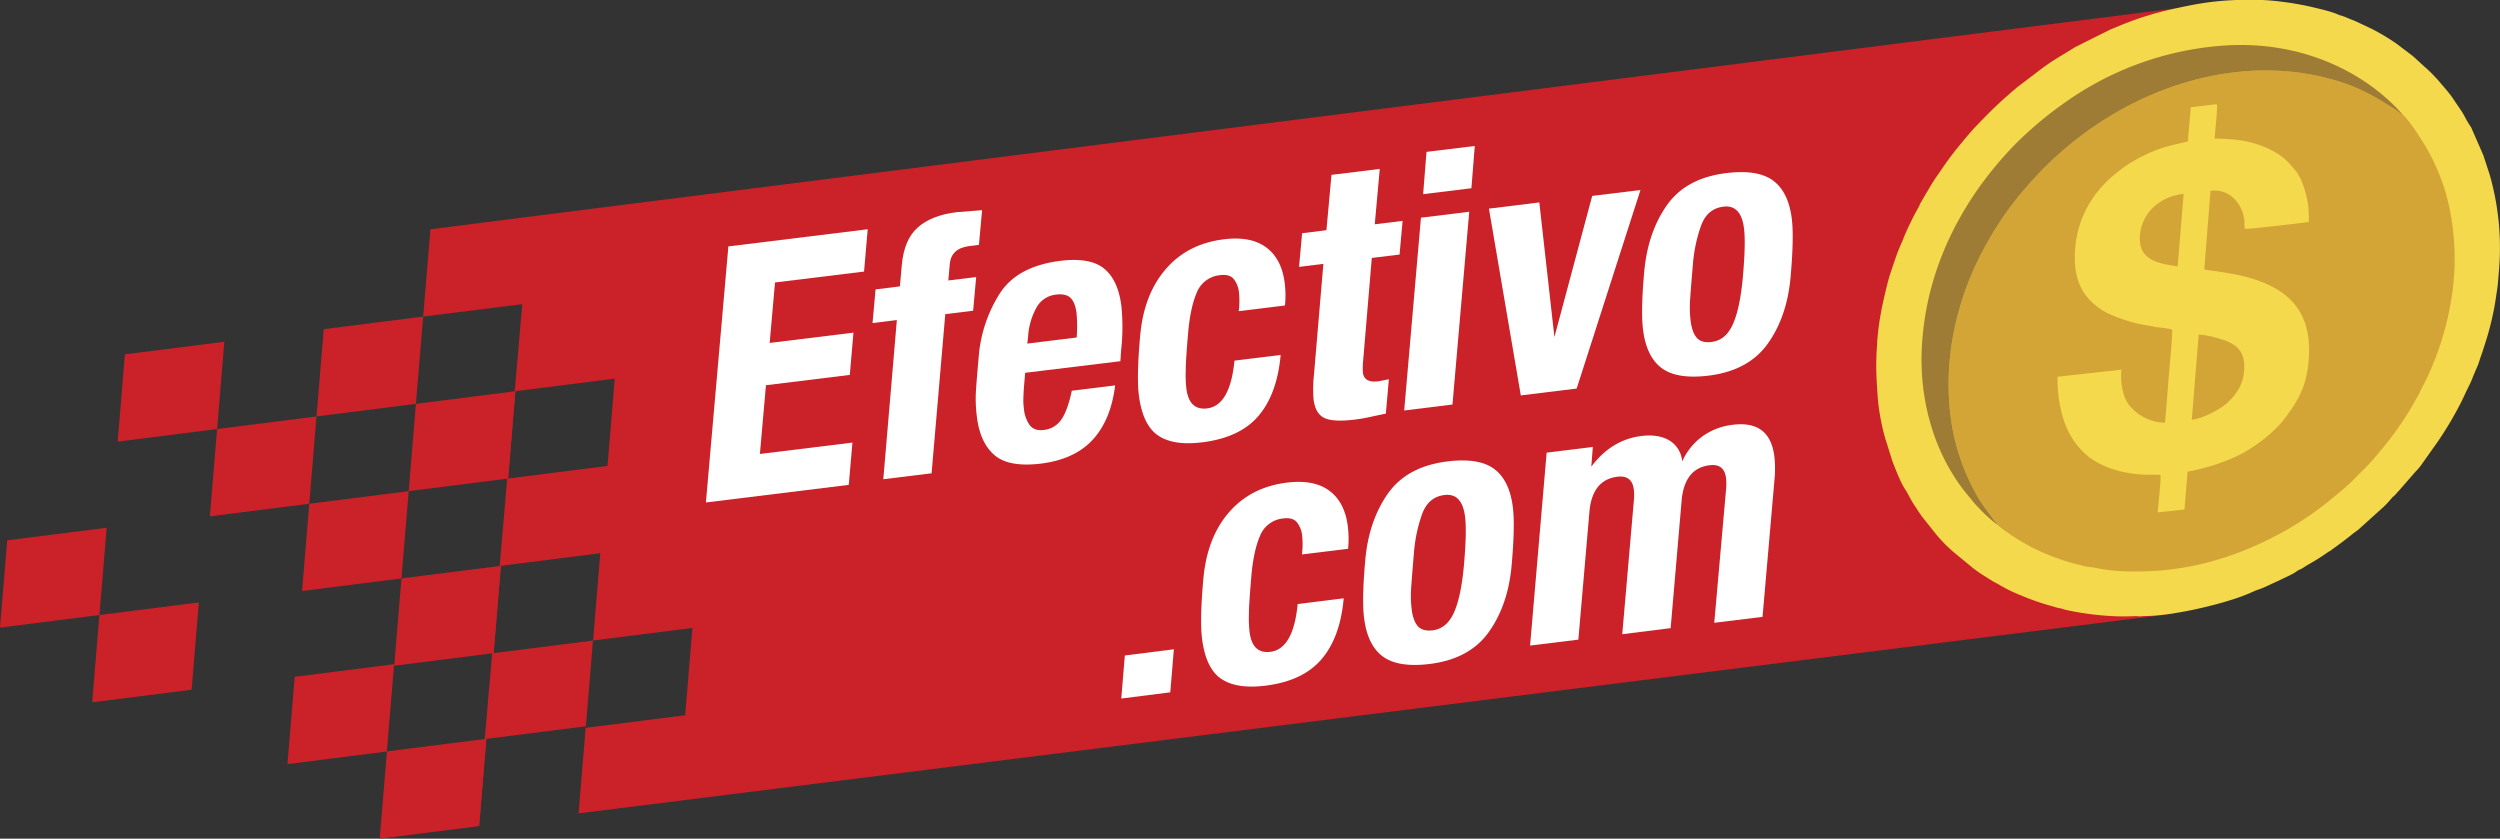 <svg xmlns="http://www.w3.org/2000/svg" viewBox="0 0 1068.07 358.31"><rect x="0" y="0" width="1068.07" height="358.31" fill="#333333" stroke="none"/><title>LOGO</title><path d="M226.1,171.18l42.47-5.38-3.09,37.3L223,208.48Zm-6.19,74.6,42.48-5.38-3.09,37.3-42.48,5.38Zm39.36,31.92,42.48-5.38-3.1,37.3L256.18,315ZM957.12,4.86,234.76,96.28,189.81,102l-3.09,37.3L229.05,134,209.81,357l.82-.11,3.08-37.17,42.48-5.38-3.08,37.2,681.68-85.35Z" transform="translate(-5.93 -4.05)" style="fill:#cb2128;fill-rule:evenodd"/><polygon points="165.31 321.01 207.79 315.63 204.69 352.93 162.22 358.31 165.31 321.01" style="fill:#cb2128;fill-rule:evenodd"/><polygon points="171.51 247.12 213.99 241.74 210.9 279.04 168.42 284.42 171.51 247.12" style="fill:#cb2128;fill-rule:evenodd"/><polygon points="132.13 215.21 174.61 209.83 171.51 247.12 129.04 252.5 132.13 215.21" style="fill:#cb2128;fill-rule:evenodd"/><polygon points="138.32 140.62 180.79 135.24 177.7 172.53 135.23 177.91 138.32 140.62" style="fill:#cb2128;fill-rule:evenodd"/><polygon points="92.75 183.29 135.22 177.91 132.13 215.21 89.66 220.59 92.75 183.29" style="fill:#cb2128;fill-rule:evenodd"/><polygon points="53.36 151.38 95.84 146 92.75 183.29 50.27 188.68 53.36 151.38" style="fill:#cb2128;fill-rule:evenodd"/><polygon points="3.09 230.84 45.57 225.46 42.48 262.75 0 268.13 3.09 230.84" style="fill:#cb2128;fill-rule:evenodd"/><polygon points="42.47 262.75 84.95 257.37 81.86 294.67 39.38 300.05 42.47 262.75" style="fill:#cb2128;fill-rule:evenodd"/><polygon points="125.9 289.15 168.37 283.77 165.28 321.06 122.81 326.45 125.9 289.15" style="fill:#cb2128;fill-rule:evenodd"/><polygon points="177.69 172.53 220.17 167.14 217.08 204.44 174.6 209.82 177.69 172.53" style="fill:#cb2128;fill-rule:evenodd"/><path d="M807.92,150.65c-.73,9.06-.35,15.12.25,23.58a94.47,94.47,0,0,0,3.12,16.92l3.09,9.82c1.39,3.66,3.6,9.39,5.66,12.43,1.2,1.78,2.43,4.67,4.05,6.91l1.43,2.22c.53.77,1,1.43,1.49,2.17l6,7.52a60.65,60.65,0,0,0,7.65,7.79l8,6.59c.31.23.6.49,1,.77,2.45,1.85,5.11,3.42,7.75,5.06.82.51,1.69.88,2.36,1.29a67,67,0,0,0,9.77,4.78,100.13,100.13,0,0,0,13.39,4.6,19.07,19.07,0,0,0,2.89.78c1.07.14,1.78.53,2.81.75s2,.44,3,.62a122.6,122.6,0,0,0,19.65,2.14c2.61.07,4.78-.06,7.41-.11.69,0,.67.12,1.54.08.69,0,1.35-.11,2-.12,11.64-.12,28.84-4.17,38.71-7.46a77.46,77.46,0,0,0,8.33-3.3c.68-.31,2.71-.88,4.77-1.86l6.25-2.9c2-1,4.14-1.89,6.09-3.06l1.24-.86c.52-.32,1-.44,1.61-.77.83-.49,1.84-1.2,2.7-1.69a92,92,0,0,0,8.34-5.24c.58-.42.92-.51,1.44-.9,3-2.17,6.14-4.43,9-6.79,1-.77,1.69-1.31,2.68-2l1.12-1c.23-.22.39-.38.55-.52l.12-.09,7.76-7a40.15,40.15,0,0,0,4.69-4.81c.53-.71,1.38-1.17,2-2,.41-.51.56-.62,1-1.09l7.34-8.42a21.06,21.06,0,0,0,2.13-2.43l7.51-10.6a149.56,149.56,0,0,0,10-17l1.43-3c1-2.21,2.73-5.38,3.45-7.56l2-4.68c.5-1.13.75-2.27,1.17-3.46s.74-2,1.12-3.25l1.11-3.47a117.64,117.64,0,0,0,3.59-14.18c.51-2.54.83-5.16,1.23-7.64s.6-5.63.81-8.17a113.52,113.52,0,0,0-3.88-41.22l-2.74-8.4-4.5-10.29a11.06,11.06,0,0,1-.57-1.4l-.73-1.13c-1.54-2.26-2.54-4.78-4.17-7l-3.73-5.5c-1.85-2.47-3.92-4.71-5.91-7.11l-2.72-2.84c-.3-.28-.64-.63-1-.95l-6.8-6.2-.1-.08-7-5.29a91.34,91.34,0,0,0-10.64-6.34l-6.36-3c-.44-.2-.94-.42-1.34-.57-1.88-.67-3.44-1.53-5.4-2.06l-1-.34c-2.5-1.27-8.63-2.62-11.82-3.4a127.83,127.83,0,0,0-12.64-2.17,105.08,105.08,0,0,0-13.94-.83c-13.76.21-21.14,1.41-34.77,4.55a130.31,130.31,0,0,0-20.68,6.74c-1.1.45-2.17.93-3.35,1.35l-15.16,7.57c-3.68,2.35-7.48,4.45-11.09,6.89-.89.61-1.91,1.36-2.73,1.92L871,38.83c-.95.72-1.76,1.37-2.64,2s-1.61,1.39-2.39,2-1.62,1.41-2.49,2.16c-3.61,3.14-7.09,6.54-10.37,9.89l-3,3.11-.31.33c-2.77,3-5.64,6.51-8.29,9.77S836.4,75,834,78.46a80.18,80.18,0,0,0-4.31,6.78c-.19.4-.61,1-.88,1.44l-2.45,4.24c-.31.61-.49,1.15-.74,1.6a128.82,128.82,0,0,0-5.87,11.83c-.45,1-.88,2.31-1.34,3.31-.81,1.77-1.84,4.25-2.55,6.34l-2.25,6.65c-1.21,3.55-2.83,10.87-3.58,14.33-.24,1.14-.47,2.55-.68,3.61a106.68,106.68,0,0,0-1.46,12.06" transform="translate(-5.93 -4.05)" style="fill:#f4d94c;fill-rule:evenodd"/><path d="M859.39,228.35a28.42,28.42,0,0,0,3.34,2.59A82.82,82.82,0,0,0,872,236.8c.77.36,1.25.72,2,1.1,1.37.7,2.68,1.27,4.13,1.95a92,92,0,0,0,13.36,4.81l4.67,1.19c1.73.53,3.67.48,5.2.85a72.45,72.45,0,0,0,10.74,1.36c24.47,1.11,46.15-4.18,69.11-16.68a140.94,140.94,0,0,0,17.75-11.71c2.35-1.82,10-8.1,12-10.21,4.23-4.49,5.43-5,10.64-11.24,2.37-2.83,4.61-5.47,6.55-8.17a128.19,128.19,0,0,0,10-15.5c.26-.47.46-.8.7-1.2a9.22,9.22,0,0,0,.66-1.19c1.42-3.12,2.9-5.56,4.7-9.73a126.16,126.16,0,0,0,9.51-34.07,105.7,105.7,0,0,0-1.27-35.22,83.65,83.65,0,0,0-6-18.39c-.6-1.39-1.24-2.63-2-4.1-2.26-4.51-9-15.19-12.42-18.08l-.06.34a29.62,29.62,0,0,0-3.48-2.62c-9.45-6-16.74-9.95-28.72-13-34.61-8.74-73.87.9-106.3,25.89a155.81,155.81,0,0,0-15.3,13.61c-10.48,11.09-17,19.32-24.58,33.32-11.4,21-16.78,45.08-14.76,67.47a92,92,0,0,0,11,36.85c2.43,4.72,5.54,8.41,8.46,12.41.23.31.42.55.7.88.6.71.5.37.4.6" transform="translate(-5.93 -4.05)" style="fill:#d3a536;fill-rule:evenodd"/><path d="M940.65,64.48c-6.5,1.58-11.29,2.37-17.93,5.61A58.48,58.48,0,0,0,910.05,78c-10.37,8.28-16.43,19.38-17.5,31.69-1.26,14.37,3.47,21.66,11.6,26.92a20.19,20.19,0,0,0,3.06,1.62,64.6,64.6,0,0,0,14.42,4.59c1.25.22,2.89.42,4.13.74,1.69.43,8.24.73,8.22,1.62-.08,4.84-1.08,14.65-1.48,19.57-.54,6.59-1,13.32-1.64,19.92a21.17,21.17,0,0,1-11.49-3.87,33,33,0,0,1-2.74-2.47c-3.71-3.44-4.94-10.55-4.37-16.35L885,165a55.84,55.84,0,0,0,2.75,18.91A33.15,33.15,0,0,0,896,197.17c6.56,6.55,17.53,9.59,27.63,9.71,1,0,4.57-.06,5.27.08.46,1.33-1,13.25-1.12,16l11.4-1.23,1.36-16.2a85.94,85.94,0,0,0,19.59-5.94c7.1-3,16.51-9.89,21.25-15.95,7.09-9.06,10.16-15.49,10.93-26.38,1.51-21.32-10-30.5-27-35-3.2-.85-9.42-1.91-13.1-2.41-.84-.12-4.11-.48-4.55-.68l2.66-33.62c8.13-1,13.56,5.44,14.42,12.43.14,1.08,0,3,.21,3.78.36.47,27-2.81,27.32-2.86a37.87,37.87,0,0,0-.52-8.87c-.86-4.58-2.59-10.22-5.47-13.55L984.07,74c-5-5.77-14.67-9.39-23-10.26-3-.31-5.86-.36-9-.54.13-2,1.38-13.81,1-14.43-.19-.2-.59-.14-1.08-.1L941.9,49.88Z" transform="translate(-5.93 -4.05)" style="fill:#f4d94c;fill-rule:evenodd"/><path d="M859.39,228.35c.1-.23.2.11-.4-.6-.28-.33-.47-.57-.7-.88-2.92-4-6-7.69-8.46-12.41a92,92,0,0,1-11-36.85c-2-22.39,3.36-46.51,14.76-67.47,7.62-14,14.1-22.23,24.58-33.32a155.81,155.81,0,0,1,15.3-13.61c32.43-25,71.69-34.63,106.3-25.89,12,3,19.27,7,28.72,13a29.62,29.62,0,0,1,3.48,2.62l.06-.34c-14.37-16.33-41.44-31.79-77.14-29a133.19,133.19,0,0,0-65.79,23.57c-1.56,1.07-3.36,2.4-4.81,3.44A159.07,159.07,0,0,0,866.86,65.7c-20,20.48-38.44,50.5-39.92,88.1-.83,21.1,5,41.64,16.21,57.31,2.2,3.08,3.68,4.72,5.91,7.47,1.06,1.31,2.19,2.32,3.24,3.53a69.37,69.37,0,0,0,7.09,6.24" transform="translate(-5.93 -4.05)" style="fill:#9f7c35;fill-rule:evenodd"/><path d="M945.16,148.39l-2.84,35c4.89-.63,11.78-4.26,14.78-6.91,4-3.51,7-7.74,7.55-13.63.85-9.38-3.71-12.36-11.8-14.47a38.37,38.37,0,0,0-7.58-1.4Z" transform="translate(-5.93 -4.05)" style="fill:#d3a536;fill-rule:evenodd"/><path d="M936.3,117.83l2.53-30.93a21.52,21.52,0,0,0-10.09,3.5,18.6,18.6,0,0,0-8.55,13.93c-1,10.58,7.26,12.32,16.11,13.5" transform="translate(-5.93 -4.05)" style="fill:#d3a536;fill-rule:evenodd"/><polygon points="370.71 97.94 369.15 116.02 331.11 120.68 328.82 146.51 364.62 142.11 363.06 160.17 327.24 164.58 324.65 193.94 364.18 189.09 362.62 207.15 301.58 214.67 311.18 105.27 370.71 97.94" style="fill:#fff"/><path d="M389.09,140.78l-10.39,1.29,1.3-14.38,10.39-1.29.83-9.31q1-10.73,6.83-15.89t16.46-6.48l11-.88-1.35,14.83-4,.49c-5.17.63-8,3.14-8.44,7.55l-.64,7.16,11.9-1.45-1.3,14.38-11.9,1.46-5.85,68-20.63,2.53Z" transform="translate(-5.93 -4.05)" style="fill:#fff"/><path d="M465.91,148.24a60.87,60.87,0,0,0-.06-10.46c-.37-3-1.23-5.15-2.55-6.44s-3.37-1.78-6.18-1.43a10.8,10.8,0,0,0-8.52,5.82,28.89,28.89,0,0,0-3.42,11.88l-.35,3.23Zm-22,15.08-.55,6.56c-.12,1.63-.18,3.13-.22,4.49a25.33,25.33,0,0,0,.22,4.14,14.32,14.32,0,0,0,2.54,7.24c1.32,1.64,3.24,2.31,5.83,2a10.31,10.31,0,0,0,7.71-4.57c1.8-2.64,3.24-6.72,4.39-12.2l18.52-2.27q-1.81,14.76-9.57,23.18c-5.14,5.62-12.49,9-22.06,10.22-9.23,1.12-15.89-.09-20-3.69s-6.54-9-7.41-16.11a60.36,60.36,0,0,1-.53-8.47c0-2.49.5-8.4,1.31-17.77a58.93,58.93,0,0,1,8.68-26.17q7.43-12.13,26.4-14.44c8.35-1,14.54.1,18.52,3.39s6.44,8.63,7.33,16a88.71,88.71,0,0,1-.11,18.78l-.32,4.74Z" transform="translate(-5.93 -4.05)" style="fill:#fff"/><path d="M535.16,137a35.16,35.16,0,0,0,.11-7.75,11,11,0,0,0-2.33-6.09c-1.24-1.36-3.09-1.88-5.57-1.57A11.84,11.84,0,0,0,517.25,129c-1.89,4.37-3.12,10.23-3.74,17.54s-1,12.58-1,15.71a51.35,51.35,0,0,0,.26,7.68q1.15,9.56,8.9,8.6,9.8-1.23,11.66-20.41l19.73-2.41c-1,11.07-4.11,19.72-9.45,26s-13.38,10-24.12,11.32q-12.39,1.52-18.9-3t-8.11-17.14q-1-8.06.58-25.57T504,119q9.34-10.83,24.86-12.72c7.68-.94,13.69.22,18.1,3.52s7,8.38,7.84,15.23a42.66,42.66,0,0,1,.11,9.53Z" transform="translate(-5.93 -4.05)" style="fill:#fff"/><path d="M574.77,78.75l20.63-2.53-2.13,23.65,11.89-1.45-1.3,14.38L592,114.25l-3.75,44.57a29.94,29.94,0,0,0-.06,4.38c.37,3,2.54,4.24,6.51,3.77l4.59-.89L598,180.76c-2.46.51-4.82,1-7.08,1.5s-4.39.84-6.38,1.07c-6.07.75-10.38.49-12.9-.76s-4-3.87-4.52-7.86a57.2,57.2,0,0,1,.19-10.76l4-47.17-10.39,1.29,1.31-14.38,10.39-1.29Z" transform="translate(-5.93 -4.05)" style="fill:#fff"/><path d="M615.37,68.94,636,66.41l-1.44,18.06L613.93,87ZM613,97.05l20.63-2.53-7.16,82.35-20.63,2.55Z" transform="translate(-5.93 -4.05)" style="fill:#fff"/><polygon points="680.23 83.7 700.86 81.17 673.6 166 649.73 168.93 636.11 89.13 657.64 86.48 664.09 143.98 680.23 83.7" style="fill:#fff"/><path d="M737.17,150.14c4.09-.49,7.14-3.09,9.19-7.79s3.46-11.6,4.24-20.77.94-15.79.42-19.88c-.84-6.85-3.77-10-8.84-9.35-4.57.56-7.75,3.29-9.52,8.14a64.69,64.69,0,0,0-3.48,16.61c-.53,6.22-.93,11.05-1.16,14.51a49.19,49.19,0,0,0,.17,9.35c.4,3.39,1.28,5.83,2.65,7.4s3.46,2.14,6.33,1.78M743.46,78q13.44-1.65,20,3.21c4.38,3.25,7.07,8.73,8,16.49q.94,7.86-.54,24.71c-1,11.2-4.21,20.68-9.7,28.4s-13.92,12.32-25.34,13.72q-13.44,1.65-20-3.2c-4.38-3.25-7.07-8.76-8-16.49q-1-7.92.51-24.72t9.7-28.42Q726.28,80.1,743.46,78Z" transform="translate(-5.93 -4.05)" style="fill:#fff"/><path d="M562.15,240.93a34.64,34.64,0,0,0,.12-7.75,11,11,0,0,0-2.33-6.08c-1.24-1.37-3.09-1.89-5.58-1.58A11.87,11.87,0,0,0,544.24,233c-1.89,4.37-3.12,10.23-3.73,17.55s-1,12.57-1,15.71a52.65,52.65,0,0,0,.26,7.67c.78,6.38,3.73,9.23,8.9,8.6,6.53-.82,10.42-7.6,11.66-20.41L580,259.66q-1.45,16.62-9.45,26T546.47,297q-12.37,1.5-18.9-3t-8.1-17.14q-1-8.05.57-25.57c1.06-11.67,4.67-21.12,10.93-28.34s14.51-11.45,24.85-12.72c7.68-.93,13.69.22,18.1,3.52s7,8.38,7.84,15.23a43.26,43.26,0,0,1,.12,9.53Z" transform="translate(-5.93 -4.05)" style="fill:#fff"/><path d="M618,273.34c4.09-.49,7.14-3.1,9.19-7.79s3.46-11.61,4.24-20.78.94-15.78.42-19.88c-.84-6.85-3.77-10-8.84-9.35-4.57.56-7.75,3.29-9.52,8.14A64.68,64.68,0,0,0,610,240.3q-.79,9.31-1.16,14.51a49.23,49.23,0,0,0,.17,9.35c.4,3.39,1.28,5.83,2.65,7.39s3.47,2.14,6.33,1.79m6.29-72.15q13.44-1.66,20,3.2t8,16.49q.95,7.88-.54,24.72c-1,11.2-4.21,20.67-9.7,28.4s-13.92,12.31-25.34,13.72c-9,1.1-15.64,0-20-3.21s-7.07-8.76-8-16.49q-1-7.9.51-24.72t9.7-28.42Q607.12,203.3,624.3,201.19Z" transform="translate(-5.93 -4.05)" style="fill:#fff"/><path d="M666.7,197.44,686.43,195l-.65,8.42q8.6-11.5,21.4-13.1c4.87-.59,8.87.05,12,1.93a11.42,11.42,0,0,1,5.42,8.95,26.87,26.87,0,0,1,8.69-10.76,27.61,27.61,0,0,1,13-4.92q15.81-1.94,17.71,13.59a47.9,47.9,0,0,1,.15,8.6l-5.21,59.88-20.63,2.53,5.09-57.57a24.61,24.61,0,0,0-.06-4.24q-.78-6.28-7-5.5c-7.25.89-11.23,6-12,15.41l-4.66,54.19L699,275l5-57.57a20.15,20.15,0,0,0-.06-4.21c-.51-4.2-2.86-6-7-5.5-7.25.89-11.29,6-12,15.41l-4.69,54.19-20.63,2.53Z" transform="translate(-5.93 -4.05)" style="fill:#fff"/><polygon points="480.56 280.04 501.5 277.39 499.98 295.78 479.04 298.43 480.56 280.04" style="fill:#fff;fill-rule:evenodd"/></svg>